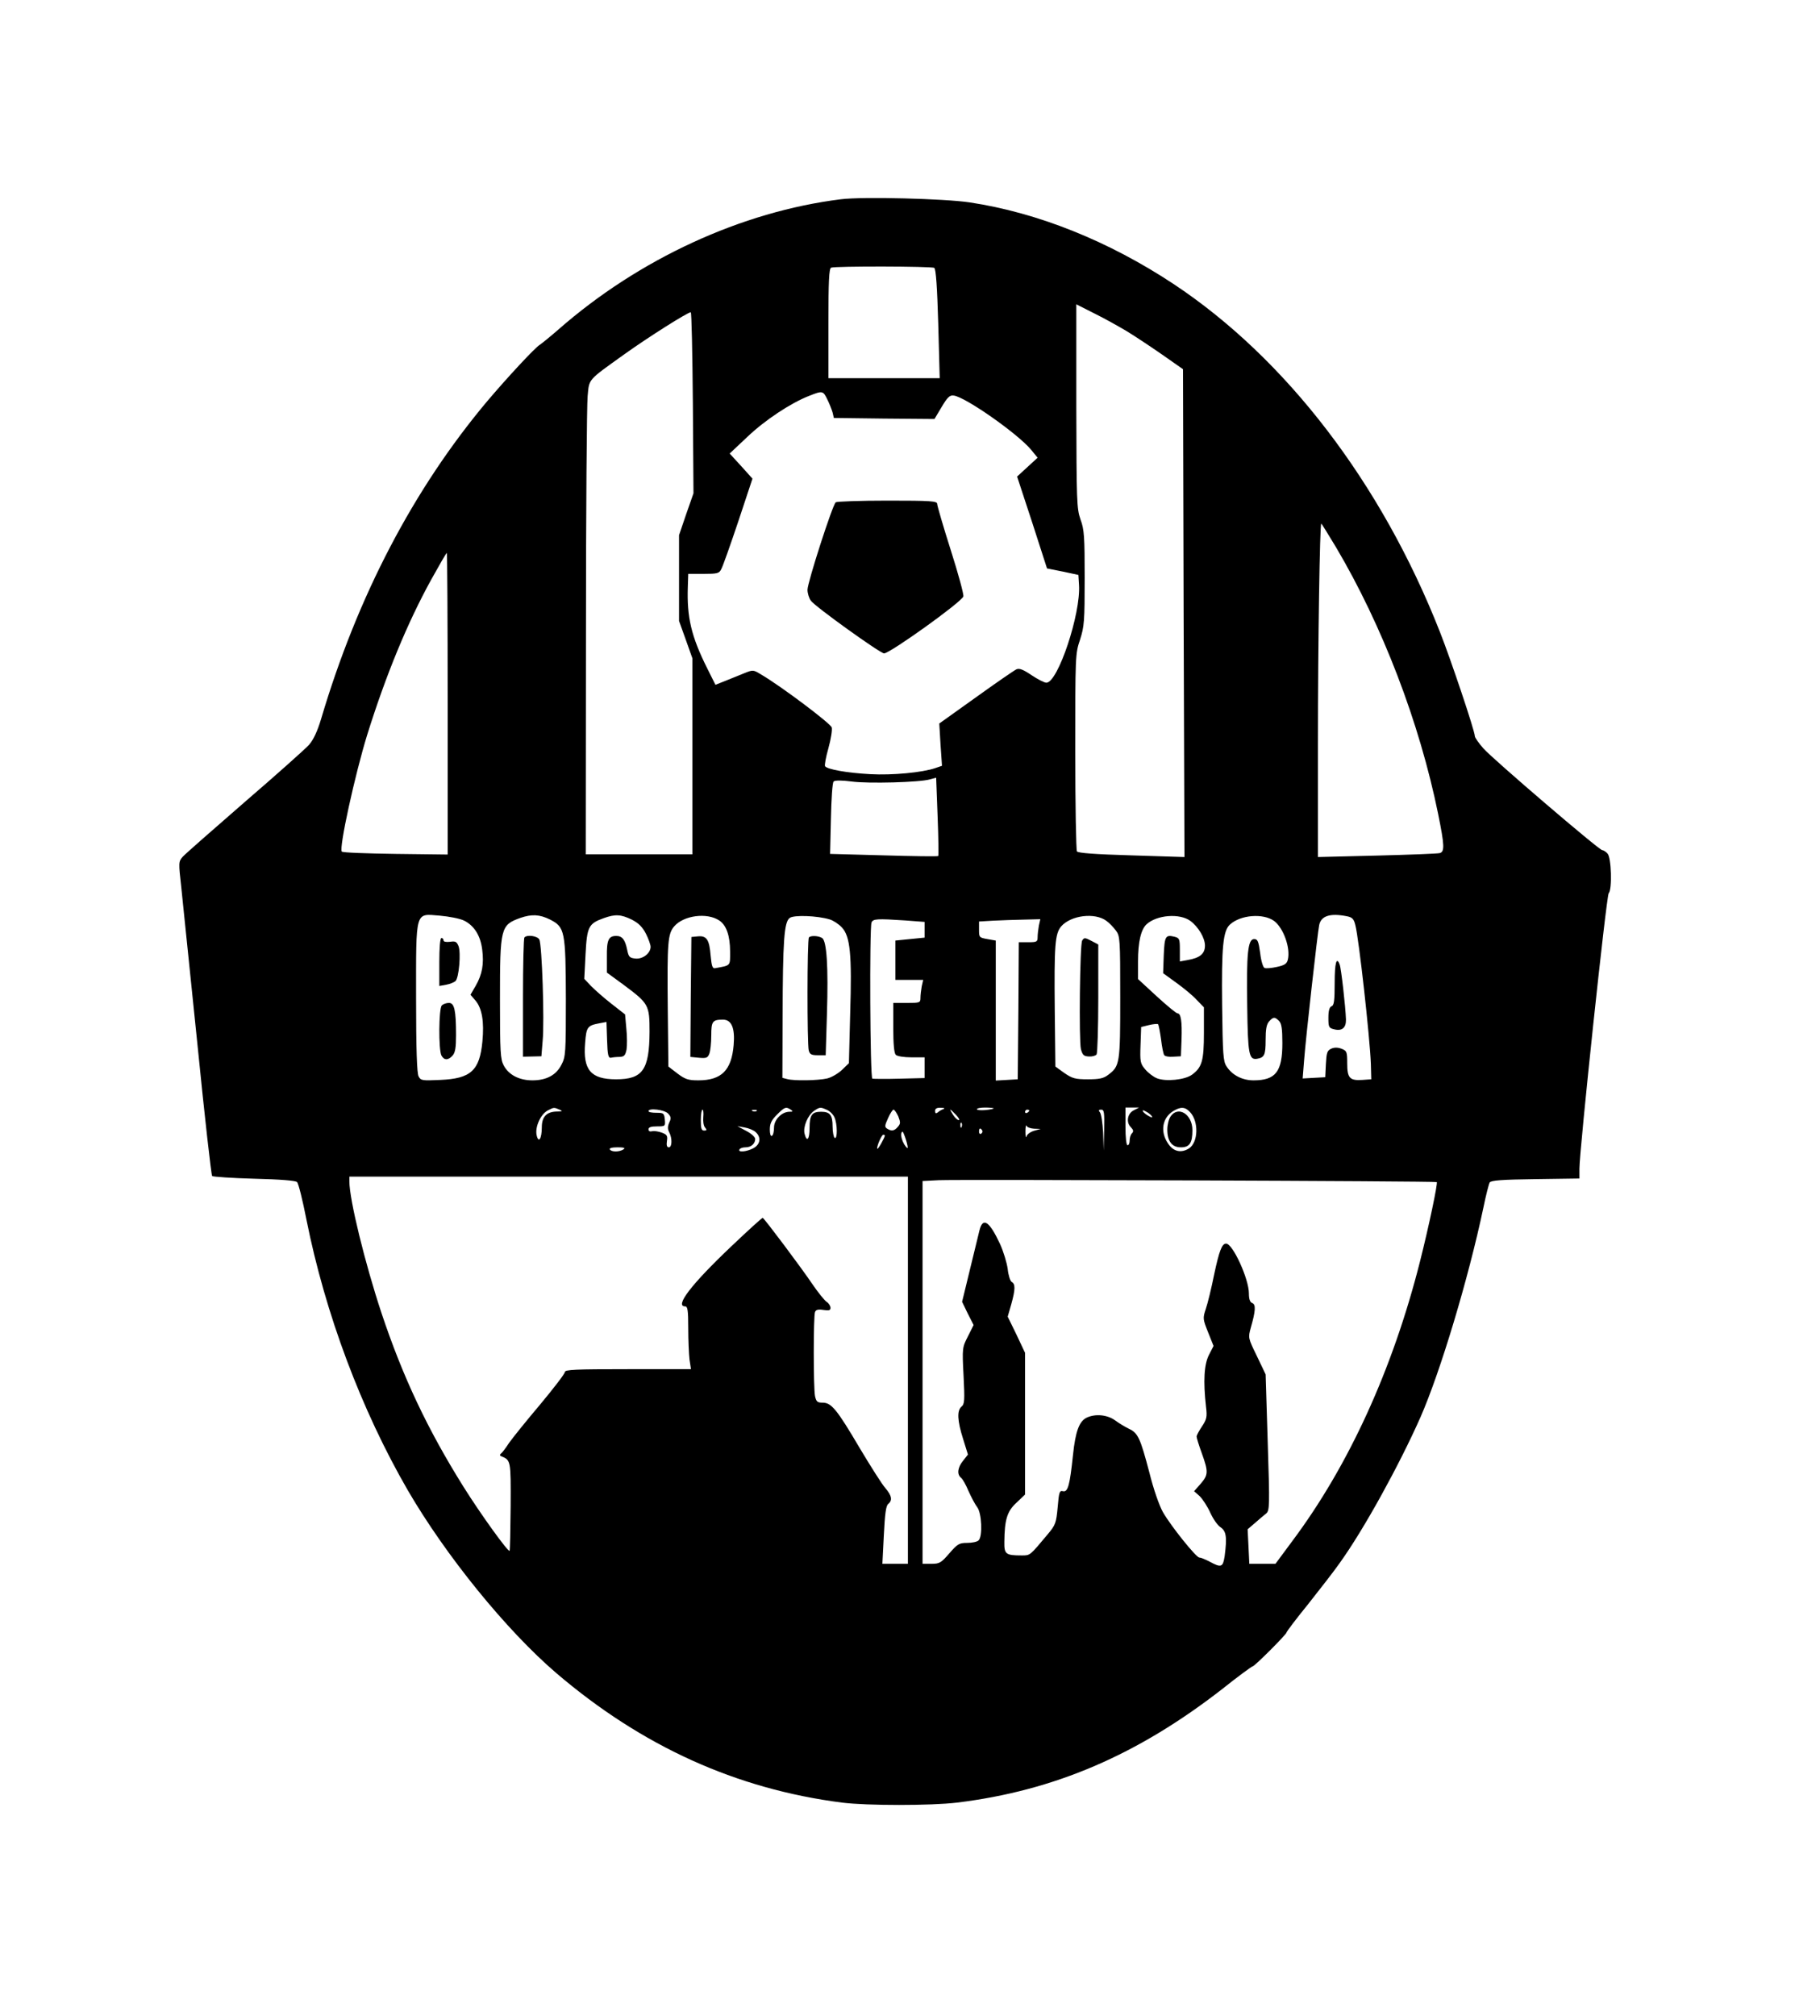 <?xml version="1.0" encoding="UTF-8" standalone="yes"?>
<svg version="1.0" xmlns="http://www.w3.org/2000/svg" width="652pt" height="722pt" viewBox="0 0 870 963" preserveAspectRatio="xMidYMid meet">
  <g transform="translate(0,963) scale(0.1,-0.1)" fill="#000000" stroke="none">
    <path d="M4020 8680 c-475 -59 -965 -285 -1349 -621 -40 -35 -81 -68 -90 -74
-23 -13 -158 -159 -252 -270 -352 -419 -620 -931 -794 -1518 -18 -60 -37 -100
-58 -124 -18 -20 -156 -143 -307 -273 -151 -131 -284 -248 -296 -261 -21 -24
-21 -26 -7 -151 7 -70 42 -407 77 -748 34 -341 66 -623 70 -627 4 -4 95 -10
201 -13 125 -3 198 -9 205 -16 7 -7 27 -88 45 -180 90 -450 262 -908 484
-1292 182 -313 471 -669 710 -874 410 -350 860 -554 1366 -619 119 -15 425
-15 550 0 466 57 863 228 1268 543 75 60 141 108 145 108 9 0 162 153 162 162
0 4 46 65 103 135 56 71 125 159 152 198 115 160 284 467 385 695 95 216 230
665 301 1002 12 59 26 113 30 120 6 10 59 14 219 16 l210 3 0 47 c0 88 129
1305 140 1316 17 17 13 172 -6 190 -8 9 -20 16 -25 16 -15 0 -523 435 -568
486 -23 26 -41 52 -41 59 0 24 -114 364 -167 498 -280 712 -736 1306 -1273
1662 -310 205 -649 341 -975 390 -120 18 -510 28 -615 15z m446 -328 c8 -5 14
-93 19 -267 l7 -260 -266 0 -266 0 0 262 c0 200 3 263 13 266 19 8 481 7 493
-1z m921 -303 c38 -23 113 -73 168 -111 l100 -70 3 -1165 4 -1166 -254 8
c-172 5 -255 11 -260 19 -4 6 -8 221 -8 477 0 457 0 468 23 535 20 63 22 88
22 294 0 198 -2 232 -20 280 -18 52 -19 85 -20 541 l0 487 87 -44 c49 -24 118
-63 155 -85z m-2075 -341 l3 -433 -35 -100 -34 -100 0 -205 0 -205 32 -89 32
-90 0 -468 0 -468 -255 0 -255 0 1 1058 c0 581 4 1090 8 1131 8 85 -2 73 178
202 112 80 300 199 315 199 4 0 8 -195 10 -432z m643 15 c10 -20 21 -48 25
-62 l6 -26 241 -3 240 -2 34 57 c28 47 39 58 58 55 55 -6 307 -183 370 -259
l31 -38 -49 -45 -49 -45 72 -219 71 -220 75 -15 75 -16 3 -48 c9 -137 -101
-467 -156 -467 -10 0 -41 16 -71 36 -40 27 -58 34 -72 28 -11 -5 -98 -65 -194
-134 l-175 -125 6 -101 7 -101 -32 -11 c-61 -21 -205 -35 -311 -29 -112 6
-206 23 -216 38 -3 5 4 44 16 86 12 43 19 87 16 99 -5 19 -243 198 -339 254
-36 22 -38 22 -80 5 -23 -9 -63 -26 -89 -36 l-48 -19 -39 78 c-77 154 -98 245
-93 390 l2 62 73 0 c66 0 75 2 85 23 7 12 43 114 81 227 l68 205 -54 60 -55
60 85 80 c84 80 208 162 296 196 63 25 66 24 86 -18z m2431 -705 c221 -373
400 -838 489 -1277 30 -148 31 -178 8 -185 -10 -3 -145 -8 -300 -12 l-283 -7
0 540 c0 491 9 1053 16 1053 2 0 33 -51 70 -112z m-4246 -748 l0 -721 -249 3
c-137 2 -253 6 -257 11 -15 14 63 369 121 557 90 288 193 537 306 742 39 70
72 128 75 128 2 0 4 -324 4 -720z m2345 -728 c-2 -3 -119 -1 -260 3 l-257 7 4
169 c2 94 7 172 13 177 6 6 39 6 85 0 81 -11 327 -4 375 10 l30 8 7 -185 c4
-102 5 -187 3 -189z m-2266 -309 c48 -24 78 -72 86 -138 9 -69 0 -119 -31
-173 l-25 -43 25 -29 c30 -37 41 -99 32 -194 -13 -139 -55 -178 -202 -184 -86
-4 -93 -3 -103 17 -8 14 -12 131 -12 372 0 428 -6 405 113 396 45 -4 97 -14
117 -24z m411 5 c70 -36 74 -54 75 -378 0 -259 -1 -277 -21 -315 -25 -50 -72
-75 -139 -75 -63 0 -113 26 -137 71 -16 30 -18 62 -18 317 0 342 3 354 97 388
55 19 93 17 143 -8z m390 0 c33 -17 51 -35 68 -68 12 -24 22 -52 22 -62 0 -31
-38 -60 -73 -56 -28 3 -32 8 -39 42 -10 49 -24 66 -52 66 -37 0 -46 -19 -45
-99 l0 -76 82 -60 c118 -88 122 -95 122 -223 -1 -182 -33 -227 -160 -227 -121
0 -159 45 -148 174 6 77 11 83 70 94 l32 6 3 -87 c2 -70 6 -86 18 -84 8 2 27
4 41 4 23 1 28 7 34 35 3 19 3 64 -1 101 l-6 67 -64 50 c-36 28 -79 66 -98 85
l-33 35 6 117 c7 132 14 147 87 173 55 20 83 18 134 -7z m418 -4 c34 -22 52
-73 52 -148 0 -71 5 -66 -71 -80 -13 -3 -17 8 -22 60 -6 76 -19 96 -61 92
l-31 -3 -3 -286 -2 -287 41 -4 c36 -3 42 -1 50 20 5 13 9 52 9 87 0 67 6 75
56 75 41 0 58 -40 51 -121 -10 -121 -58 -169 -169 -169 -48 0 -63 5 -100 33
l-43 33 -3 280 c-3 313 0 354 31 390 45 52 156 67 215 28z m528 5 c17 -5 43
-22 58 -38 40 -42 49 -128 40 -413 l-6 -236 -33 -32 c-18 -17 -50 -36 -71 -41
-44 -10 -158 -12 -191 -3 l-23 6 1 292 c1 361 7 453 34 472 20 15 131 11 191
-7z m1323 -7 c14 -10 34 -31 45 -46 20 -26 21 -40 21 -319 0 -318 -2 -329 -58
-371 -22 -17 -43 -21 -97 -21 -60 0 -74 4 -112 30 l-43 31 -3 269 c-3 311 1
366 31 401 47 53 161 67 216 26z m401 0 c39 -29 70 -82 70 -118 0 -39 -24 -59
-82 -69 l-38 -7 0 56 c0 51 -2 56 -25 62 -44 11 -48 3 -52 -88 l-3 -86 62 -45
c35 -25 79 -61 98 -82 l35 -36 0 -122 c0 -133 -9 -165 -57 -200 -34 -25 -126
-34 -168 -17 -17 7 -42 26 -56 43 -23 27 -25 36 -22 116 l3 86 37 9 c21 5 41
7 44 4 3 -4 9 -36 14 -71 4 -36 11 -70 15 -76 3 -6 23 -10 43 -8 l37 2 3 80
c3 87 -3 125 -19 125 -6 0 -51 37 -100 82 l-89 82 0 84 c0 94 14 153 41 178
50 45 158 53 209 16z m400 0 c45 -33 80 -130 66 -186 -5 -19 -15 -26 -52 -34
-26 -6 -53 -8 -59 -5 -7 2 -17 34 -21 71 -8 57 -12 67 -29 67 -30 0 -37 -68
-33 -321 3 -229 8 -257 47 -251 35 6 41 18 41 89 0 52 4 76 17 90 20 22 27 22
47 2 12 -12 16 -37 16 -106 0 -137 -32 -178 -138 -178 -54 0 -102 25 -129 67
-16 24 -18 57 -21 291 -3 278 4 357 38 387 51 46 158 54 210 17z m349 22 c25
-5 33 -13 40 -43 17 -65 69 -534 74 -661 l2 -75 -43 -3 c-60 -4 -72 9 -72 79
0 56 -2 60 -27 70 -19 7 -35 7 -50 0 -19 -9 -22 -19 -25 -73 l-3 -63 -54 -3
-54 -3 7 88 c8 107 64 607 72 645 9 44 52 58 133 42z m-2111 -20 l92 -7 0 -37
0 -38 -70 -7 -70 -7 0 -94 0 -94 66 0 67 0 -7 -31 c-3 -17 -6 -42 -6 -55 0
-23 -3 -24 -65 -24 l-65 0 0 -118 c0 -78 4 -122 12 -130 7 -7 39 -12 75 -12
l63 0 0 -49 0 -50 -120 -3 c-66 -2 -125 -1 -130 0 -11 4 -14 719 -4 746 7 18
26 19 162 10z m638 -25 c-3 -17 -6 -42 -6 -55 0 -22 -4 -24 -45 -24 l-45 0 -2
-327 -3 -328 -52 -3 -53 -3 0 335 0 334 -40 7 c-39 7 -40 8 -40 45 l0 39 68 4
c37 2 102 4 146 5 l79 2 -7 -31z m-2291 -879 c16 -7 14 -9 -14 -9 -48 -1 -71
-25 -71 -75 0 -56 -16 -79 -25 -37 -8 39 20 101 55 118 29 15 28 14 55 3z
m1105 0 c12 -8 11 -10 -6 -10 -37 0 -74 -38 -74 -75 0 -19 -4 -37 -10 -40 -6
-4 -10 9 -10 30 0 29 8 45 34 71 37 37 43 39 66 24z m173 -1 c14 -6 30 -22 36
-36 14 -30 15 -106 1 -98 -5 3 -10 28 -10 54 0 55 -12 71 -55 71 -44 0 -55
-16 -55 -77 0 -55 -13 -71 -24 -28 -8 32 15 88 45 109 28 19 31 19 62 5z m557
4 c-8 -3 -21 -10 -27 -16 -9 -7 -13 -5 -13 7 0 11 8 16 28 15 15 0 21 -3 12
-6z m240 3 c0 -2 -18 -6 -40 -8 -22 -2 -40 0 -40 4 0 5 18 8 40 8 22 0 40 -2
40 -4z m670 -9 c-31 -15 -38 -58 -14 -81 12 -13 14 -20 5 -29 -6 -6 -11 -21
-11 -34 0 -13 -4 -23 -10 -23 -6 0 -10 37 -10 90 l0 90 33 0 32 0 -25 -13z
m269 -9 c42 -45 39 -144 -5 -173 -38 -24 -75 -16 -101 24 -38 56 -27 122 25
154 36 22 57 21 81 -5z m-2495 -7 c14 -15 15 -23 5 -43 -8 -19 -8 -31 0 -46
15 -29 14 -72 -2 -72 -9 0 -12 10 -9 30 4 25 0 31 -24 40 -16 6 -36 9 -46 7
-11 -3 -18 0 -18 9 0 10 12 14 41 14 39 0 40 1 37 33 -3 30 -6 32 -41 32 -20
0 -37 3 -37 8 0 16 77 7 94 -12z m168 -16 c-2 -19 1 -42 8 -50 10 -12 9 -15
-4 -15 -13 0 -16 11 -16 50 0 28 4 50 8 50 4 0 6 -16 4 -35z m255 29 c-3 -3
-12 -4 -19 -1 -8 3 -5 6 6 6 11 1 17 -2 13 -5z m677 -26 c11 -29 11 -35 -2
-50 -17 -20 -30 -22 -51 -9 -13 8 -12 15 4 50 10 23 22 41 26 41 5 0 15 -15
23 -32z m276 7 c13 -14 19 -25 13 -25 -6 0 -18 11 -27 25 -9 14 -15 25 -13 25
2 0 14 -11 27 -25z m350 21 c0 -3 -4 -8 -10 -11 -5 -3 -10 -1 -10 4 0 6 5 11
10 11 6 0 10 -2 10 -4z m358 -93 l-2 -98 -3 85 c-2 46 -9 90 -15 97 -8 10 -6
13 6 13 14 0 16 -13 14 -97z m228 66 c4 -8 1 -8 -14 0 -12 6 -24 16 -28 22 -4
8 -1 8 14 0 12 -6 24 -16 28 -22z m-909 -51 c-3 -8 -6 -5 -6 6 -1 11 2 17 5
13 3 -3 4 -12 1 -19z m346 -9 l32 -1 -32 -9 c-17 -5 -34 -17 -36 -27 -3 -9 -5
1 -5 23 0 22 2 34 5 28 2 -7 19 -13 36 -14z m-1331 -16 c28 -25 23 -60 -12
-78 -33 -17 -74 -20 -65 -5 3 6 16 10 29 10 26 0 46 17 46 40 0 9 -19 26 -42
38 l-43 23 34 -6 c19 -3 43 -13 53 -22z m1083 8 c3 -5 1 -12 -5 -16 -5 -3 -10
1 -10 9 0 18 6 21 15 7z m-356 -81 c1 -8 -7 -1 -17 15 -10 17 -16 39 -14 50 5
16 8 13 18 -15 7 -19 13 -42 13 -50z m-109 57 c0 -10 -33 -68 -36 -64 -6 6 20
67 28 67 4 0 8 -2 8 -3z m-1250 -67 c-20 -13 -57 -13 -65 0 -4 6 11 10 37 10
31 0 39 -3 28 -10z m1360 -1055 l0 -925 -61 0 -61 0 7 138 c5 100 10 140 21
148 21 17 17 40 -14 76 -16 18 -71 105 -123 192 -109 185 -135 216 -177 216
-25 0 -30 5 -36 31 -8 40 -8 382 0 402 4 11 15 14 40 10 27 -4 34 -2 34 10 0
9 -8 22 -19 29 -10 7 -40 44 -66 82 -56 83 -231 316 -239 319 -3 1 -70 -60
-150 -136 -192 -182 -272 -287 -221 -287 12 0 15 -18 15 -104 0 -57 3 -124 6
-150 l7 -46 -302 0 c-252 0 -301 -2 -301 -14 0 -8 -54 -78 -119 -156 -66 -78
-132 -160 -148 -183 -15 -23 -32 -46 -38 -50 -7 -6 -6 -10 1 -13 46 -19 46
-19 45 -239 -1 -115 -3 -210 -5 -213 -7 -7 -139 176 -221 307 -172 275 -289
523 -391 828 -79 238 -154 543 -154 631 l0 22 1335 0 1335 0 0 -925z m2528
899 c6 -4 -38 -213 -80 -379 -130 -514 -340 -975 -611 -1337 l-80 -108 -63 0
-62 0 -4 83 -4 82 35 30 c19 17 43 37 53 45 17 14 18 32 8 340 l-10 325 -42
88 c-42 86 -42 87 -29 135 23 80 25 111 7 118 -11 4 -16 19 -16 46 0 69 -77
238 -109 238 -20 0 -33 -35 -57 -147 -13 -65 -31 -139 -40 -165 -15 -45 -14
-49 11 -112 l26 -65 -22 -43 c-23 -45 -28 -124 -14 -248 6 -48 3 -60 -19 -93
-14 -21 -26 -43 -26 -49 0 -6 11 -42 25 -80 32 -89 31 -103 -6 -146 l-31 -35
27 -24 c14 -14 37 -49 50 -78 13 -29 35 -61 49 -70 28 -19 32 -47 20 -139 -8
-52 -16 -56 -71 -26 -21 11 -43 20 -50 20 -15 0 -135 149 -174 217 -17 30 -45
109 -65 190 -43 163 -54 188 -97 208 -17 8 -47 26 -66 40 -37 27 -93 33 -135
14 -37 -17 -55 -65 -67 -180 -15 -143 -24 -178 -48 -172 -16 4 -19 -4 -25 -76
-7 -75 -10 -85 -47 -129 -87 -104 -84 -102 -125 -102 -76 0 -84 6 -83 64 1
107 13 147 58 188 l41 39 0 338 0 339 -41 87 -42 86 17 59 c20 72 20 97 2 107
-7 4 -16 32 -19 62 -4 29 -20 83 -37 120 -51 109 -82 129 -98 64 -5 -21 -26
-106 -46 -189 l-37 -152 27 -56 28 -55 -27 -54 c-27 -53 -28 -55 -21 -188 6
-118 5 -136 -10 -148 -22 -19 -20 -67 8 -155 l23 -74 -23 -29 c-26 -32 -31
-65 -10 -82 8 -6 24 -35 36 -64 13 -29 31 -63 41 -76 22 -28 27 -139 7 -159
-7 -7 -31 -12 -54 -12 -39 0 -47 -5 -86 -50 -39 -45 -47 -50 -85 -50 l-43 0 0
915 0 914 78 4 c87 4 2375 -4 2380 -9z"/>
    <path d="M3995 7232 c-15 -11 -135 -383 -135 -418 0 -16 7 -40 16 -52 18 -27
332 -252 350 -252 28 0 370 245 379 272 3 9 -24 108 -60 221 -36 113 -65 213
-65 221 0 14 -29 16 -237 16 -131 0 -242 -4 -248 -8z"/>
    <path d="M2100 5035 l0 -114 33 6 c17 3 37 11 44 17 17 15 27 135 15 167 -9
22 -15 25 -41 21 -19 -2 -31 0 -31 7 0 6 -4 11 -10 11 -6 0 -10 -45 -10 -115z"/>
    <path d="M2112 4828 c-15 -15 -16 -211 -2 -239 13 -24 32 -24 53 -1 13 14 17
38 17 98 0 119 -8 154 -34 154 -12 0 -27 -5 -34 -12z"/>
    <path d="M2507 5153 c-4 -3 -7 -133 -7 -288 l0 -282 44 1 44 1 6 74 c9 92 -3
460 -16 484 -9 17 -58 24 -71 10z"/>
    <path d="M3867 5153 c-9 -8 -9 -510 -1 -540 5 -19 13 -23 44 -23 l37 0 6 198
c7 225 -1 348 -23 362 -17 11 -54 13 -63 3z"/>
    <path d="M5173 5138 c-11 -18 -16 -477 -6 -519 8 -29 14 -34 39 -35 16 -1 32
4 36 10 4 6 8 127 8 268 l0 257 -30 16 c-35 18 -37 18 -47 3z"/>
    <path d="M6380 4935 c0 -85 -3 -107 -15 -111 -10 -4 -15 -21 -15 -55 0 -44 2
-49 27 -55 38 -10 58 7 57 47 -2 61 -23 245 -30 262 -15 41 -24 9 -24 -88z"/>
    <path d="M5596 4298 c-9 -12 -16 -41 -16 -63 0 -56 22 -85 65 -85 41 0 55 20
55 82 0 76 -68 118 -104 66z"/>
  </g>
</svg>